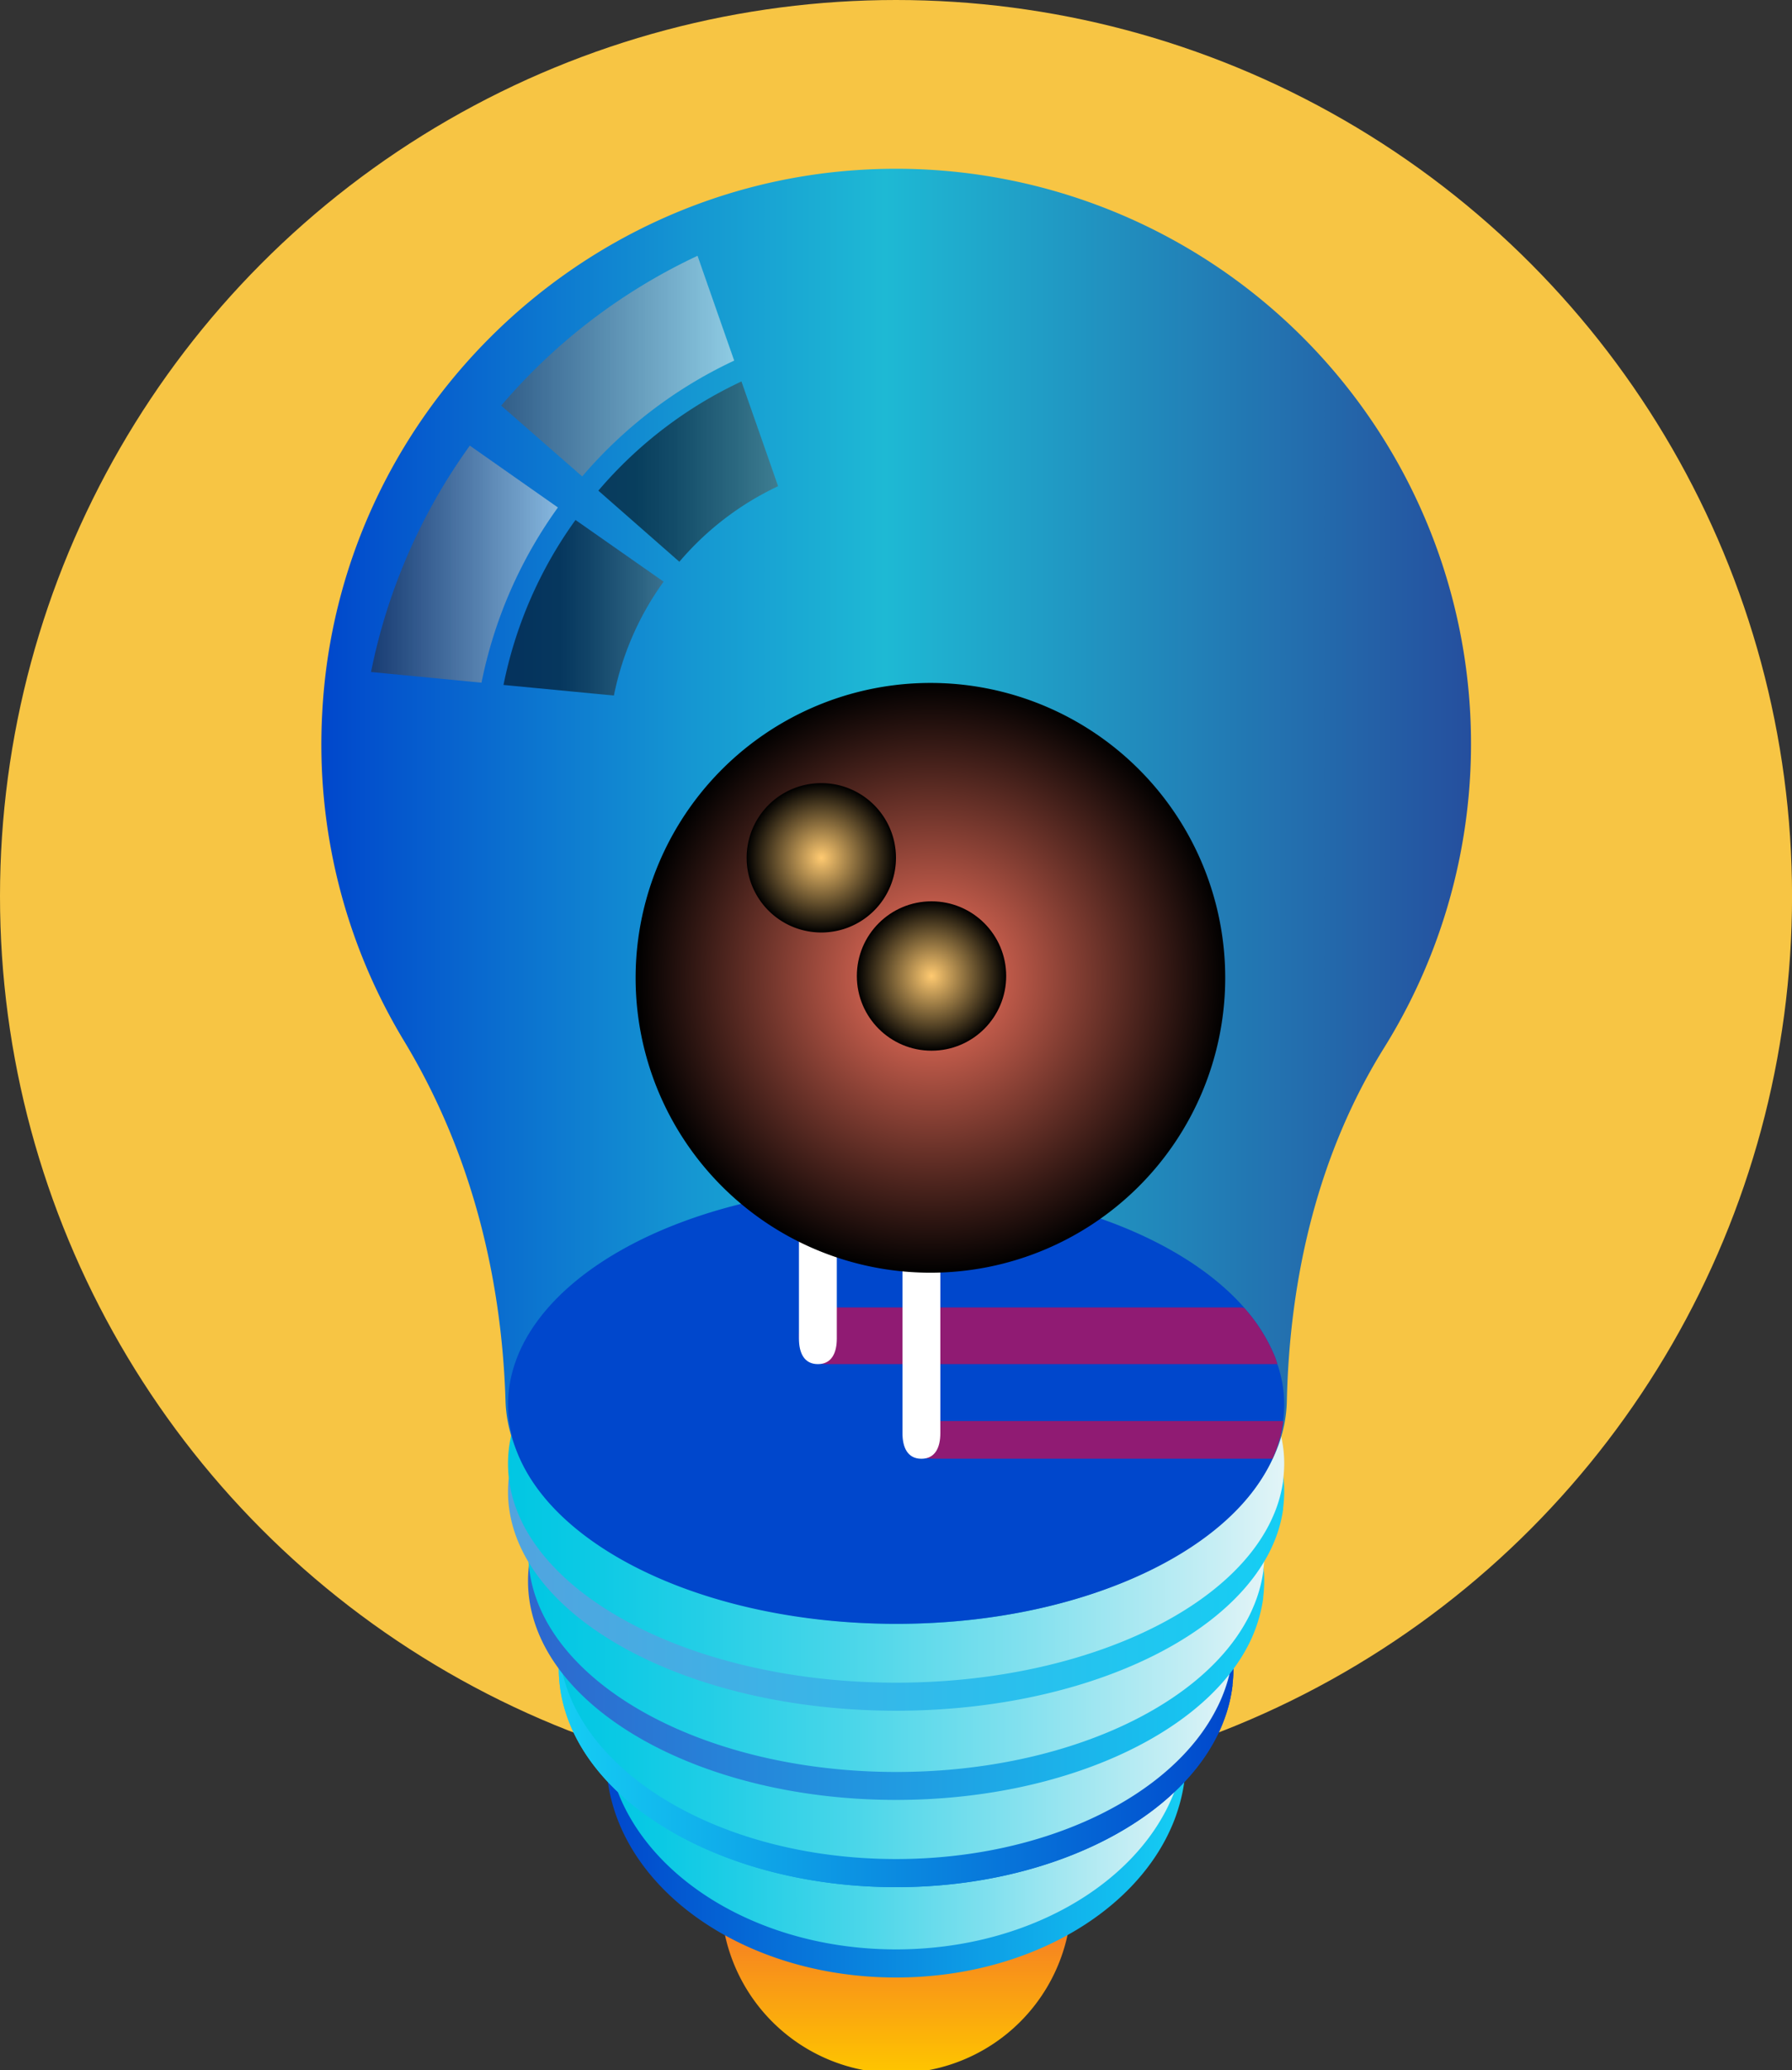 <svg xmlns="http://www.w3.org/2000/svg" xmlns:xlink="http://www.w3.org/1999/xlink" viewBox="0 0 355.91 411.05"><rect x="0" y="0" width="355.91" height="411.05" fill="#333333" stroke="none"/><defs><style>.cls-1{isolation:isolate;}.cls-2{fill:#f7c544;}.cls-3{fill:url(#linear-gradient);}.cls-4{fill:url(#_ÂÁ_Ï_ÌÌ_È_ËÂÌÚ_182);}.cls-5{fill:url(#linear-gradient-2);}.cls-6{fill:url(#_ÂÁ_Ï_ÌÌ_È_ËÂÌÚ_49);}.cls-7{fill:url(#linear-gradient-3);}.cls-8{fill:url(#linear-gradient-4);}.cls-9{fill:url(#_ÂÁ_Ï_ÌÌ_È_ËÂÌÚ_49-2);}.cls-10{fill:url(#linear-gradient-5);}.cls-11{fill:url(#_ÂÁ_Ï_ÌÌ_È_ËÂÌÚ_49-3);}.cls-12{fill:url(#linear-gradient-6);}.cls-13{fill:url(#_ÂÁ_Ï_ÌÌ_È_ËÂÌÚ_49-4);}.cls-14{fill:url(#linear-gradient-7);}.cls-15{fill:#0047cc;}.cls-16{fill:#901b73;mix-blend-mode:multiply;}.cls-17{fill:#fff;}.cls-18,.cls-19,.cls-20,.cls-21{mix-blend-mode:screen;}.cls-18{fill:url(#_ÂÁ_Ï_ÌÌ_È_ËÂÌÚ_10);}.cls-19{fill:url(#_ÂÁ_Ï_ÌÌ_È_ËÂÌÚ_33);}.cls-20{fill:url(#_ÂÁ_Ï_ÌÌ_È_ËÂÌÚ_33-2);}.cls-21{opacity:0.55;}.cls-22{fill:url(#_ÂÁ_Ï_ÌÌ_È_ËÂÌÚ_76);}.cls-23{fill:url(#_ÂÁ_Ï_ÌÌ_È_ËÂÌÚ_76-2);}.cls-24{fill:url(#_ÂÁ_Ï_ÌÌ_È_ËÂÌÚ_76-3);}.cls-25{fill:url(#_ÂÁ_Ï_ÌÌ_È_ËÂÌÚ_76-4);}</style><linearGradient id="linear-gradient" x1="5235.84" y1="411.05" x2="5235.84" y2="372.59" gradientTransform="matrix(-1, 0, 0, 1, 5413.79, 0)" gradientUnits="userSpaceOnUse"><stop offset="0" stop-color="#fec400"></stop><stop offset="1" stop-color="#f36630"></stop></linearGradient><linearGradient id="_&#xC2;&#xC1;_&#xCF;_&#xCC;&#xCC;_&#xC8;_&#xCB;&#xC2;&#xCC;&#xDA;_182" x1="5202.55" y1="367.21" x2="5269.12" y2="367.21" gradientTransform="matrix(-1, 0, 0, 1, 5413.79, 0)" gradientUnits="userSpaceOnUse"><stop offset="0" stop-color="#cb19ff"></stop><stop offset="0.14" stop-color="#aa15ec"></stop><stop offset="0.44" stop-color="#660cc4"></stop><stop offset="0.7" stop-color="#3305a8"></stop><stop offset="0.89" stop-color="#150196"></stop><stop offset="1" stop-color="#09008f"></stop></linearGradient><linearGradient id="linear-gradient-2" x1="5178.26" y1="349.15" x2="5293.41" y2="349.15" gradientTransform="matrix(-1, 0, 0, 1, 5413.79, 0)" gradientUnits="userSpaceOnUse"><stop offset="0" stop-color="#15cef4"></stop><stop offset="1" stop-color="#0047cc"></stop></linearGradient><linearGradient id="_&#xC2;&#xC1;_&#xCF;_&#xCC;&#xCC;_&#xC8;_&#xCB;&#xC2;&#xCC;&#xDA;_49" x1="5178.26" y1="343.57" x2="5293.41" y2="343.57" gradientTransform="matrix(-1, 0, 0, 1, 5413.79, 0)" gradientUnits="userSpaceOnUse"><stop offset="0" stop-color="#e2f4f7"></stop><stop offset="0.09" stop-color="#c6eef4"></stop><stop offset="0.34" stop-color="#80e0ee"></stop><stop offset="0.56" stop-color="#4ad6e9"></stop><stop offset="0.76" stop-color="#22cee6"></stop><stop offset="0.91" stop-color="#0ac9e4"></stop><stop offset="1" stop-color="#01c7e3"></stop></linearGradient><linearGradient id="linear-gradient-3" x1="110.94" y1="331.21" x2="244.97" y2="331.21" gradientTransform="matrix(1, 0, 0, 1, 0, 0)" xlink:href="#linear-gradient-2"></linearGradient><linearGradient id="linear-gradient-4" x1="5302.85" y1="331.21" x2="5168.82" y2="331.21" xlink:href="#linear-gradient-2"></linearGradient><linearGradient id="_&#xC2;&#xC1;_&#xCF;_&#xCC;&#xCC;_&#xC8;_&#xCB;&#xC2;&#xCC;&#xDA;_49-2" x1="5168.82" y1="325.63" x2="5302.85" y2="325.63" xlink:href="#_&#xC2;&#xC1;_&#xCF;_&#xCC;&#xCC;_&#xC8;_&#xCB;&#xC2;&#xCC;&#xDA;_49"></linearGradient><linearGradient id="linear-gradient-5" x1="5162.7" y1="313.92" x2="5308.97" y2="313.92" gradientTransform="matrix(-1, 0, 0, 1, 5413.79, 0)" gradientUnits="userSpaceOnUse"><stop offset="0" stop-color="#15cef4"></stop><stop offset="1" stop-color="#2d67ce"></stop></linearGradient><linearGradient id="_&#xC2;&#xC1;_&#xCF;_&#xCC;&#xCC;_&#xC8;_&#xCB;&#xC2;&#xCC;&#xDA;_49-3" x1="5162.7" y1="308.34" x2="5308.97" y2="308.34" xlink:href="#_&#xC2;&#xC1;_&#xCF;_&#xCC;&#xCC;_&#xC8;_&#xCB;&#xC2;&#xCC;&#xDA;_49"></linearGradient><linearGradient id="linear-gradient-6" x1="5158.74" y1="296.18" x2="5312.94" y2="296.18" gradientTransform="matrix(-1, 0, 0, 1, 5413.79, 0)" gradientUnits="userSpaceOnUse"><stop offset="0" stop-color="#15cef4"></stop><stop offset="1" stop-color="#52a4df"></stop></linearGradient><linearGradient id="_&#xC2;&#xC1;_&#xCF;_&#xCC;&#xCC;_&#xC8;_&#xCB;&#xC2;&#xCC;&#xDA;_49-4" x1="5158.74" y1="290.61" x2="5312.94" y2="290.61" xlink:href="#_&#xC2;&#xC1;_&#xCF;_&#xCC;&#xCC;_&#xC8;_&#xCB;&#xC2;&#xCC;&#xDA;_49"></linearGradient><linearGradient id="linear-gradient-7" x1="5121.66" y1="177.97" x2="5350.01" y2="177.97" gradientTransform="matrix(-1, 0, 0, 1, 5413.79, 0)" gradientUnits="userSpaceOnUse"><stop offset="0" stop-color="#254f9e"></stop><stop offset="0.51" stop-color="#1eb9d4"></stop><stop offset="0.68" stop-color="#1596d2"></stop><stop offset="1" stop-color="#0047cc"></stop></linearGradient><radialGradient id="_&#xC2;&#xC1;_&#xCF;_&#xCC;&#xCC;_&#xC8;_&#xCB;&#xC2;&#xCC;&#xDA;_10" cx="5228.78" cy="194.15" r="58.66" gradientTransform="matrix(-1, 0, 0, 1, 5413.79, 0)" gradientUnits="userSpaceOnUse"><stop offset="0" stop-color="#ff7862"></stop><stop offset="1"></stop><stop offset="1"></stop></radialGradient><radialGradient id="_&#xC2;&#xC1;_&#xCF;_&#xCC;&#xCC;_&#xC8;_&#xCB;&#xC2;&#xCC;&#xDA;_33" cx="5250.67" cy="170.32" r="14.83" gradientTransform="matrix(-1, 0, 0, 1, 5413.79, 0)" gradientUnits="userSpaceOnUse"><stop offset="0" stop-color="#ffca71"></stop><stop offset="1"></stop><stop offset="1"></stop></radialGradient><radialGradient id="_&#xC2;&#xC1;_&#xCF;_&#xCC;&#xCC;_&#xC8;_&#xCB;&#xC2;&#xCC;&#xDA;_33-2" cx="5228.78" cy="193.79" r="14.83" xlink:href="#_&#xC2;&#xC1;_&#xCF;_&#xCC;&#xCC;_&#xC8;_&#xCB;&#xC2;&#xCC;&#xDA;_33"></radialGradient><linearGradient id="_&#xC2;&#xC1;_&#xCF;_&#xCC;&#xCC;_&#xC8;_&#xCB;&#xC2;&#xCC;&#xDA;_76" x1="5263.9" y1="72.71" x2="5344.21" y2="72.71" gradientTransform="matrix(-1, 0, 0, 1, 5413.79, 0)" gradientUnits="userSpaceOnUse"><stop offset="0" stop-color="#fff"></stop><stop offset="0.04" stop-color="#f3f3f3"></stop><stop offset="0.4" stop-color="#8d8d8d"></stop><stop offset="0.69" stop-color="#414141"></stop><stop offset="0.89" stop-color="#121212"></stop><stop offset="1"></stop><stop offset="1"></stop></linearGradient><linearGradient id="_&#xC2;&#xC1;_&#xCF;_&#xCC;&#xCC;_&#xC8;_&#xCB;&#xC2;&#xCC;&#xDA;_76-2" x1="5219.87" y1="93.62" x2="5287.18" y2="93.62" xlink:href="#_&#xC2;&#xC1;_&#xCF;_&#xCC;&#xCC;_&#xC8;_&#xCB;&#xC2;&#xCC;&#xDA;_76"></linearGradient><linearGradient id="_&#xC2;&#xC1;_&#xCF;_&#xCC;&#xCC;_&#xC8;_&#xCB;&#xC2;&#xCC;&#xDA;_76-3" x1="5299.16" y1="112.02" x2="5351.62" y2="112.02" xlink:href="#_&#xC2;&#xC1;_&#xCF;_&#xCC;&#xCC;_&#xC8;_&#xCB;&#xC2;&#xCC;&#xDA;_76"></linearGradient><linearGradient id="_&#xC2;&#xC1;_&#xCF;_&#xCC;&#xCC;_&#xC8;_&#xCB;&#xC2;&#xCC;&#xDA;_76-4" x1="5250.87" y1="120.65" x2="5302.65" y2="120.65" xlink:href="#_&#xC2;&#xC1;_&#xCF;_&#xCC;&#xCC;_&#xC8;_&#xCB;&#xC2;&#xCC;&#xDA;_76"></linearGradient></defs><g class="cls-1"><g id="Layer_2" data-name="Layer 2"><g id="Layer_2-2" data-name="Layer 2"><circle class="cls-2" cx="177.96" cy="177.96" r="177.96"></circle><path class="cls-3" d="M178,355.21c17.22,0,31.41,4.53,33.12,10.32a34.1,34.1,0,0,1,1.69,10.7,34.81,34.81,0,1,1-69.61,0,34.39,34.39,0,0,1,1.69-10.7C146.55,359.74,160.73,355.21,178,355.21Z"></path><path class="cls-4" d="M178,346.36c17.23,0,31.41,8.22,33.12,18.73a13.6,13.6,0,0,1,.18,2.13c0,11.51-14.92,20.85-33.3,20.85s-33.28-9.34-33.28-20.85a13.6,13.6,0,0,1,.17-2.13C146.55,354.58,160.73,346.36,178,346.36Z"></path><path class="cls-5" d="M177.94,305.66c22.24,0,41.54,9.52,51.15,23.44.19.29.41.59.57.88a37.06,37.06,0,0,1,4.39,9.27,14.68,14.68,0,0,1,.47,1.82,32.29,32.29,0,0,1,1,8.08c0,1.06-.06,2.16-.16,3.21a.53.53,0,0,0,0,.21,33.42,33.42,0,0,1-1.58,7.28,29.44,29.44,0,0,1-1.1,2.88c-7.52,17.34-29.19,29.91-54.72,29.91-31.78,0-57.56-19.47-57.56-43.49S146.16,305.66,177.94,305.66Z"></path><path class="cls-6" d="M177.94,300.08c22.24,0,41.54,9.52,51.15,23.44.19.29.41.59.57.89a37.16,37.16,0,0,1,4.39,9.26,14.68,14.68,0,0,1,.47,1.82,32.35,32.35,0,0,1,1,8.08c0,1.06-.06,2.16-.16,3.22a.49.49,0,0,0,0,.21,33.46,33.46,0,0,1-1.58,7.27,28.5,28.5,0,0,1-1.1,2.88c-7.52,17.34-29.19,29.91-54.72,29.91-31.78,0-57.56-19.46-57.56-43.49S146.16,300.08,177.94,300.08Z"></path><path class="cls-7" d="M177.94,287.72c25.88,0,48.35,9.52,59.53,23.44a10.75,10.75,0,0,1,.66.89,35.1,35.1,0,0,1,5.11,9.26,13.69,13.69,0,0,1,.55,1.82,28,28,0,0,1,1,11.29.56.56,0,0,0,0,.22,29.29,29.29,0,0,1-1.84,7.27,27.5,27.5,0,0,1-1.29,2.88c-8.75,17.35-34,29.91-63.68,29.91-37,0-67-19.46-67-43.49S141,287.72,177.94,287.72Z"></path><path class="cls-8" d="M177.94,287.72c25.88,0,48.35,9.52,59.53,23.44a10.75,10.75,0,0,1,.66.89,35.1,35.1,0,0,1,5.11,9.26,13.69,13.69,0,0,1,.55,1.82,28,28,0,0,1,1,11.29.56.56,0,0,0,0,.22,29.29,29.29,0,0,1-1.84,7.27,27.5,27.5,0,0,1-1.29,2.88c-8.75,17.35-34,29.91-63.68,29.91-37,0-67-19.46-67-43.49S141,287.72,177.94,287.72Z"></path><path class="cls-9" d="M177.94,282.15c25.88,0,48.35,9.51,59.53,23.43.22.3.48.59.66.89a35.1,35.1,0,0,1,5.11,9.26,14.15,14.15,0,0,1,.55,1.82,28.46,28.46,0,0,1,1.18,8.08,29,29,0,0,1-.19,3.22.49.49,0,0,0,0,.21,29.37,29.37,0,0,1-1.84,7.28,28.3,28.3,0,0,1-1.29,2.87c-8.75,17.35-34,29.91-63.68,29.91-37,0-67-19.46-67-43.49S141,282.15,177.94,282.15Z"></path><path class="cls-10" d="M177.94,270.43c28.25,0,52.76,9.52,65,23.43.24.3.52.6.73.89A34.13,34.13,0,0,1,249.2,304a13.38,13.38,0,0,1,.6,1.82,25.88,25.88,0,0,1,1.29,8.08,28.81,28.81,0,0,1-.2,3.21.41.41,0,0,0,0,.21,29.43,29.43,0,0,1-3.41,10.16c-9.55,17.34-37.08,29.9-69.5,29.9-40.37,0-73.11-19.46-73.11-43.48S137.57,270.43,177.94,270.43Z"></path><path class="cls-11" d="M177.94,264.85c28.25,0,52.76,9.52,65,23.44.24.29.52.59.73.89a34.08,34.08,0,0,1,5.57,9.26,13.38,13.38,0,0,1,.6,1.82,25.93,25.93,0,0,1,1.29,8.08,28.66,28.66,0,0,1-.2,3.21.43.43,0,0,0,0,.22,27.34,27.34,0,0,1-2,7.27,26.36,26.36,0,0,1-1.4,2.88c-9.55,17.35-37.08,29.91-69.5,29.91-40.37,0-73.11-19.46-73.11-43.49S137.57,264.85,177.94,264.85Z"></path><path class="cls-12" d="M177.94,252.7c29.78,0,55.63,9.51,68.49,23.43.25.3.55.59.76.89a34,34,0,0,1,5.88,9.26,14.49,14.49,0,0,1,.63,1.82,24.87,24.87,0,0,1,1.36,8.08,29,29,0,0,1-.21,3.22.38.38,0,0,0,0,.21,26.47,26.47,0,0,1-2.12,7.28,27.83,27.83,0,0,1-1.48,2.87c-10.07,17.35-39.09,29.91-73.27,29.91-42.56,0-77.08-19.46-77.08-43.49S135.38,252.7,177.94,252.7Z"></path><path class="cls-13" d="M177.94,247.12c29.78,0,55.63,9.52,68.49,23.43.25.3.55.6.76.89a33.93,33.93,0,0,1,5.88,9.27,13.46,13.46,0,0,1,.63,1.82,24.83,24.83,0,0,1,1.36,8.08,29,29,0,0,1-.21,3.21.41.41,0,0,0,0,.21,26.47,26.47,0,0,1-2.12,7.28,28,28,0,0,1-1.48,2.88c-10.07,17.34-39.09,29.91-73.27,29.91-42.56,0-77.08-19.46-77.08-43.49S135.38,247.12,177.94,247.12Z"></path><path class="cls-14" d="M172.52,33.64c1.82-.09,3.63-.13,5.44-.13a114.17,114.17,0,0,1,97,174.43c-13.11,21-18.83,45.48-19.38,70.27-.25,11.26-7.75,22.45-22.54,31.05-30.2,17.55-79.34,17.55-109.75,0-14.91-8.61-22.54-19.84-22.89-31.12-.77-25.23-7.09-49.87-20.16-71.47A113.72,113.72,0,0,1,64,141.54C67,83.37,114.32,36.34,172.52,33.64Z"></path><path class="cls-15" d="M177.94,235.44c29.78,0,55.63,9.52,68.49,23.44.25.29.55.59.76.88a34.23,34.23,0,0,1,5.88,9.27,13.46,13.46,0,0,1,.63,1.82,24.87,24.87,0,0,1,1.36,8.08,29,29,0,0,1-.21,3.22.38.38,0,0,0,0,.21,26.51,26.51,0,0,1-2.12,7.27,28,28,0,0,1-1.48,2.88c-10.07,17.34-39.09,29.91-73.27,29.91-42.56,0-77.08-19.46-77.08-43.49S135.38,235.44,177.94,235.44Z"></path><path class="cls-16" d="M185.38,282.15h69.47a.38.38,0,0,0,0,.21,26.51,26.51,0,0,1-2.12,7.27H185.38c-2.79,0-5.07-.93-5.07-3.76S182.59,282.15,185.38,282.15Z"></path><path class="cls-16" d="M163.77,259.6h82.66a1.76,1.76,0,0,1,.76.16,34.23,34.23,0,0,1,5.88,9.27,13.46,13.46,0,0,1,.63,1.82H163.77c-2.8,0-5.08-2.84-5.08-5.63S161,259.6,163.77,259.6Z"></path><path class="cls-17" d="M183,185.85c2.8,0,3.76,2.28,3.76,5.08v93.64c0,2.8-1,5.07-3.76,5.07s-3.76-2.27-3.76-5.07V190.93C179.22,188.13,180.18,185.85,183,185.85Z"></path><path class="cls-17" d="M162.44,167.07c2.8,0,3.76,2.27,3.76,5.07v93.64c0,2.8-1,5.07-3.76,5.07s-3.76-2.27-3.76-5.07V172.14C158.68,169.34,159.64,167.07,162.44,167.07Z"></path><path class="cls-18" d="M185,135.6h0a58.55,58.55,0,1,1-58.76,58.47A58.58,58.58,0,0,1,185,135.6Z"></path><path class="cls-19" d="M163.13,155.49a14.83,14.83,0,1,1-14.84,14.83A14.83,14.83,0,0,1,163.13,155.49Z"></path><circle class="cls-20" cx="185.01" cy="193.79" r="14.83"></circle><g class="cls-21"><path class="cls-22" d="M138.54,50.79q3.63,10.41,7.28,20.81a89.55,89.55,0,0,0-30.19,23L99.54,80.54A115.67,115.67,0,0,1,138.54,50.79Z"></path><path class="cls-23" d="M147.26,75.74q3.65,10.4,7.28,20.8a58.1,58.1,0,0,0-19.61,15L118.84,97.42A84.13,84.13,0,0,1,147.26,75.74Z"></path><path class="cls-24" d="M110.81,100.76a89.57,89.57,0,0,0-15.18,34.79l-21.94-2.12A115.74,115.74,0,0,1,93.31,88.48Z"></path><path class="cls-25" d="M131.8,115.49a58.05,58.05,0,0,0-9.87,22.61L100,136a84.37,84.37,0,0,1,14.3-32.76Z"></path></g></g></g></g></svg>